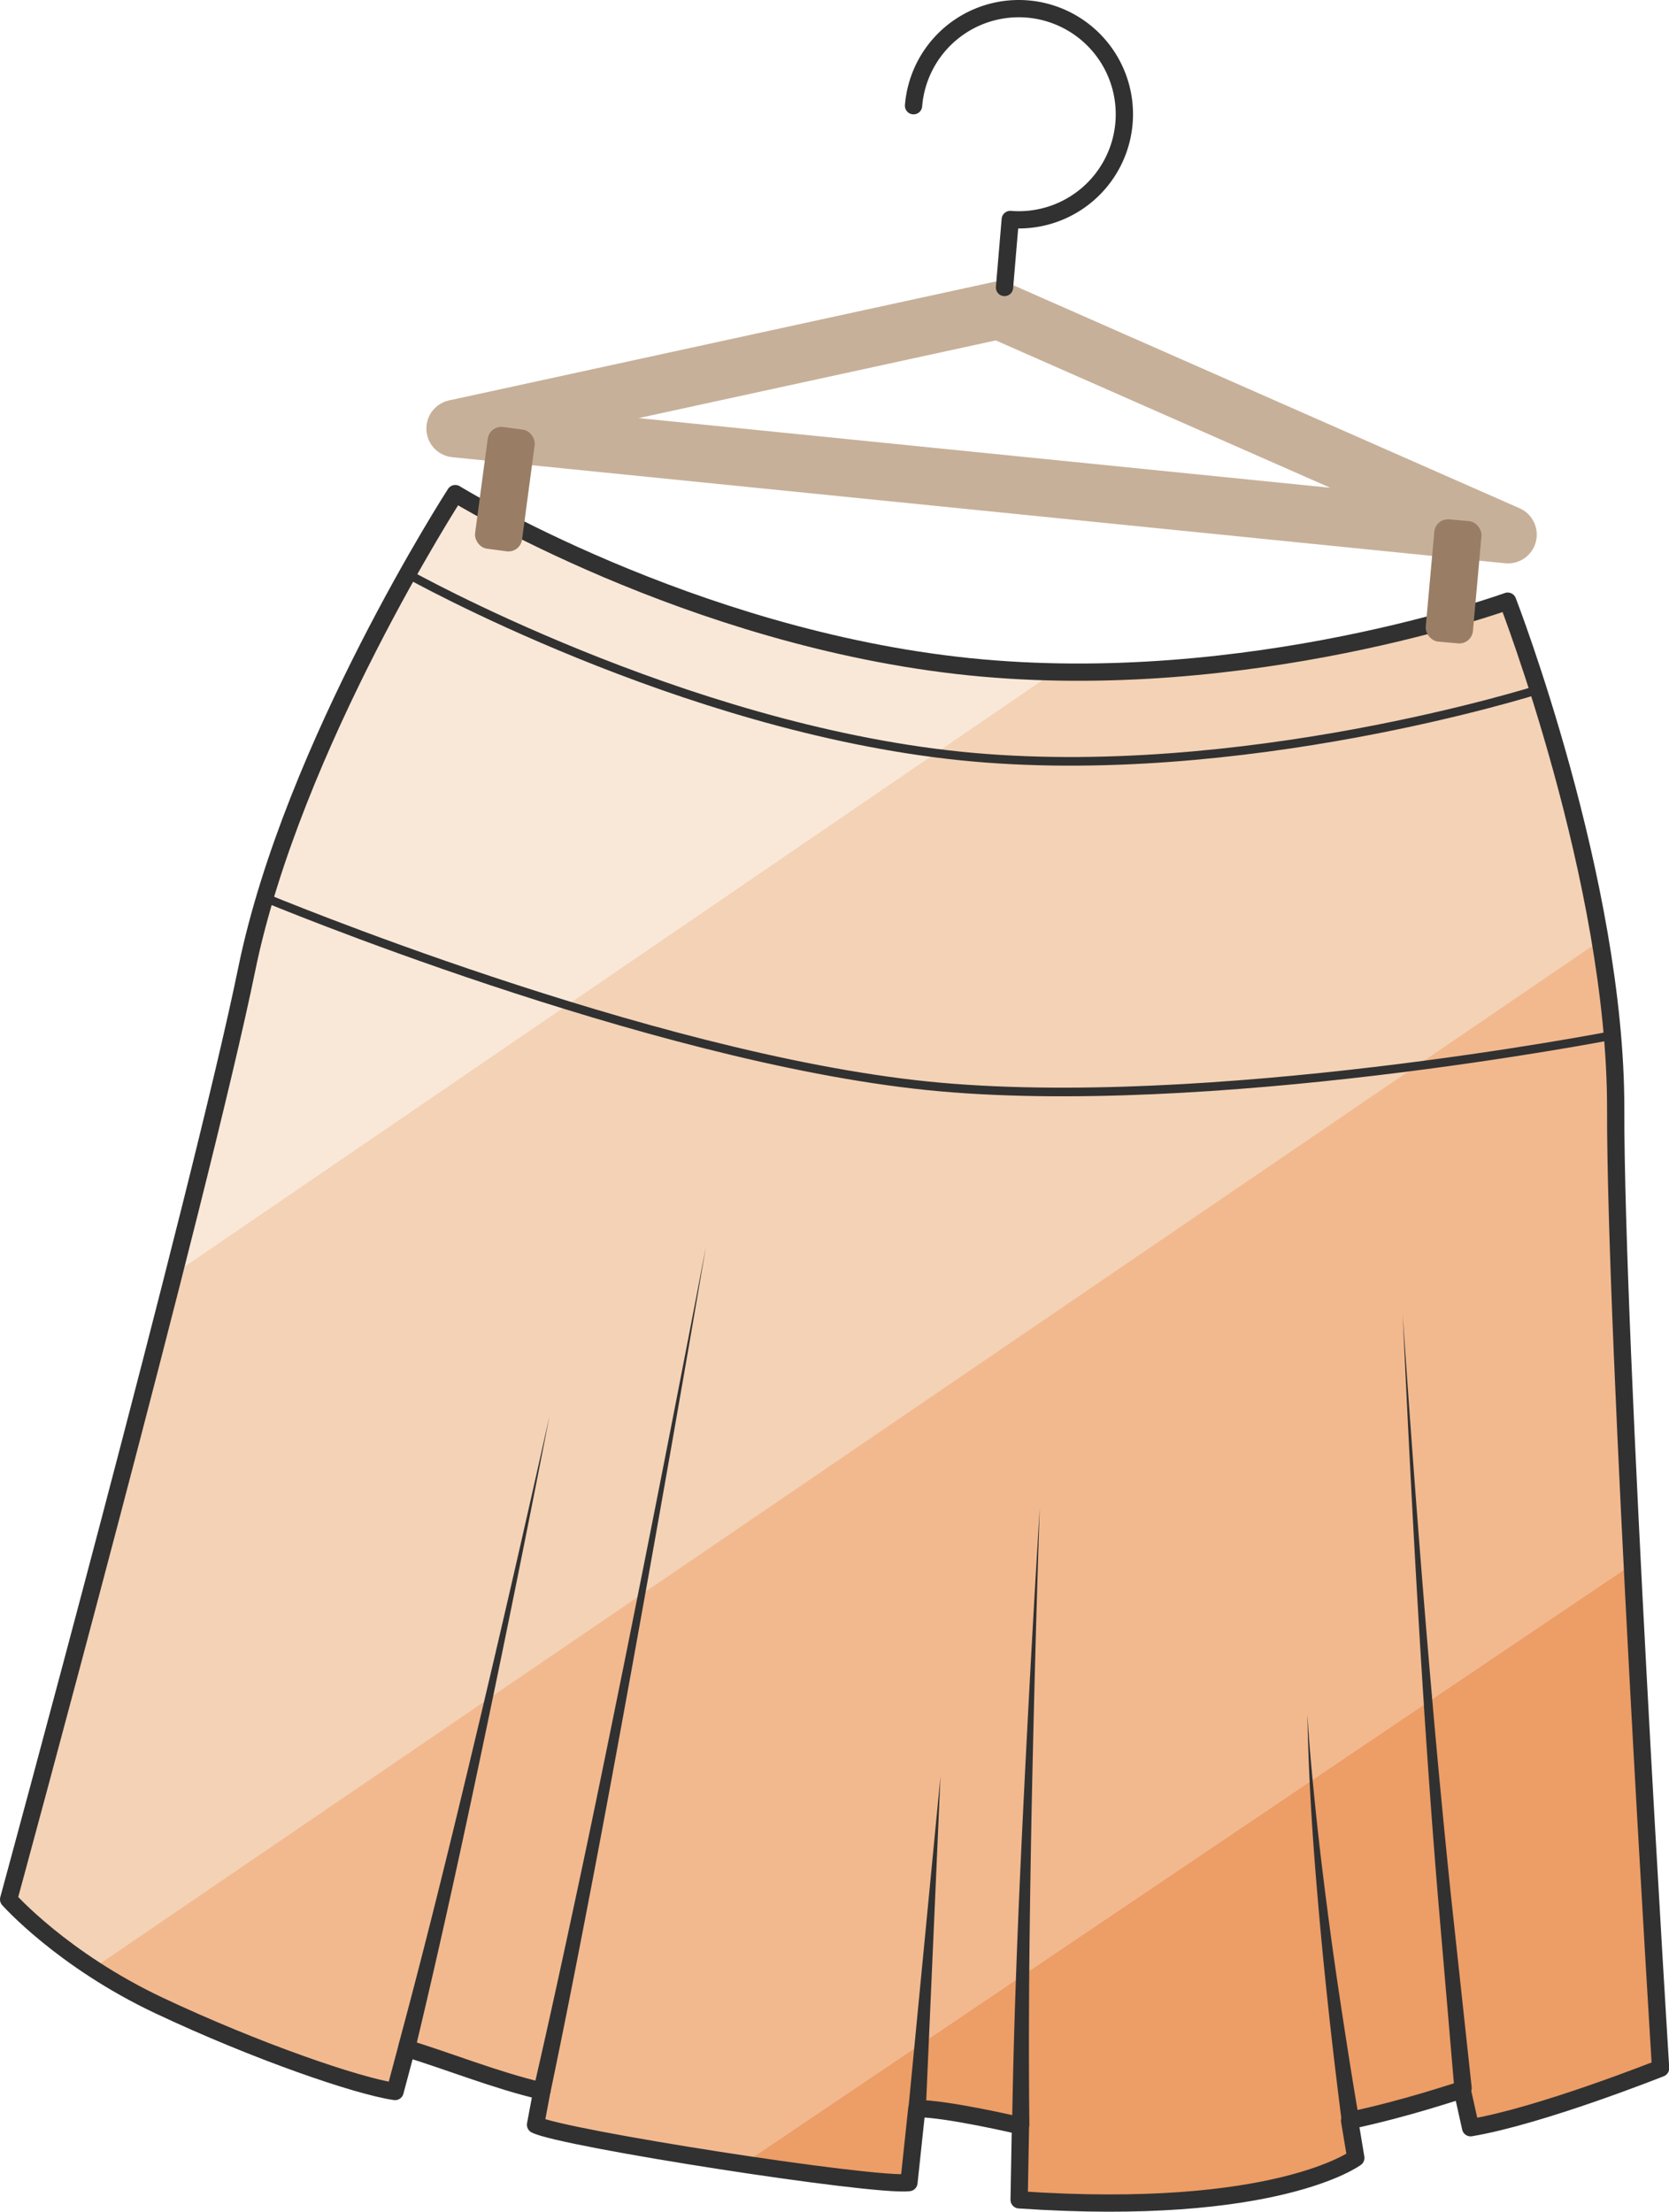 <svg id="Vrstva_1" data-name="Vrstva 1" xmlns="http://www.w3.org/2000/svg" viewBox="0 0 289.9 384.12"><defs><style>.cls-1{fill:#f9e8d8;}.cls-2{fill:#ecc5c9;stroke:#000;}.cls-2,.cls-6,.cls-8,.cls-9{stroke-linecap:round;stroke-linejoin:round;}.cls-2,.cls-8{stroke-width:3px;}.cls-3{fill:#f4d2b5;}.cls-4{fill:#f2b98f;}.cls-5{fill:#ed9d66;}.cls-6,.cls-8,.cls-9{fill:none;}.cls-6,.cls-8{stroke:#313131;}.cls-6{stroke-width:1.5px;}.cls-7{fill:#313131;}.cls-9{stroke:#c7b099;stroke-width:10px;}.cls-10{fill:#997e65;}</style></defs><path class="cls-1" d="M290.62,382.38l-1.08-6.48c10.38-2.21,18.45-5.09,19.57-5.32l1.46,6.56c12.2-2.05,32.95-10.34,32.95-10.34S335.64,240,335.73,200.26,317,112,317,112s-44.9,16.35-93.51,11.38h0c-48.61-5-89.27-30.06-89.27-30.06S105.88,137.08,97.94,176,56.62,337.48,56.62,337.48,65.91,348,82.74,355.91s34.48,14,41,14.94l2-7.49c6.87,2.05,15.65,5.59,23.5,7.4l-1.1,5.86c4.63,2.35,58.7,10.78,64.86,10.05l1.37-12.87c5.27,0,18,3.05,18,3.05l-.1,12.8C276.79,392.71,290.62,382.38,290.62,382.38Z" transform="translate(-54.98 -7.94)"/><path class="cls-2" d="M223.44,123.39" transform="translate(-54.98 -7.94)"/><path class="cls-3" d="M85.21,229.19c-12.5,49.16-28.59,108.29-28.59,108.29S65.91,348,82.74,355.91s34.48,14,41,14.94l2-7.49c6.87,2.05,15.65,5.59,23.5,7.4l-1.1,5.86c4.63,2.35,58.7,10.78,64.86,10.05l1.37-12.87c5.27,0,18,3.05,18,3.05l-.1,12.8c44.61,3.06,58.44-7.27,58.44-7.27l-1.08-6.48c10.38-2.21,18.45-5.09,19.57-5.32l1.46,6.56c12.2-2.05,32.95-10.34,32.95-10.34S335.64,240,335.73,200.26,317,112,317,112,281,125.09,238.66,124.3" transform="translate(-54.98 -7.94)"/><path class="cls-4" d="M71.45,349.61a96.22,96.22,0,0,0,11.29,6.3c16.84,7.94,34.48,14,41,14.94l2-7.49c6.87,2.05,15.65,5.59,23.5,7.4l-1.1,5.86c4.63,2.35,58.7,10.78,64.86,10.05l1.37-12.87c5.27,0,18,3.05,18,3.05l-.1,12.8c44.61,3.06,58.44-7.27,58.44-7.27l-1.08-6.48c10.38-2.21,18.45-5.09,19.57-5.32l1.46,6.56c12.2-2.05,32.95-10.34,32.95-10.34S335.64,240,335.73,200.26a176.42,176.42,0,0,0-2.65-29.06" transform="translate(-54.98 -7.94)"/><path class="cls-5" d="M184.5,383.5c13.27,2,25.68,3.5,28.44,3.17l1.37-12.87c5.27,0,18,3.05,18,3.05l-.1,12.8c44.61,3.06,58.44-7.27,58.44-7.27l-1.08-6.48c10.38-2.21,18.45-5.09,19.57-5.32l1.46,6.56c12.2-2.05,32.95-10.34,32.95-10.34s-2.69-43.32-4.91-87.25" transform="translate(-54.98 -7.94)"/><path class="cls-6" d="M335.14,187.75S264.59,201.48,216,196.51h0c-48.62-5-115.09-32.7-115.09-32.7" transform="translate(-54.98 -7.94)"/><path class="cls-6" d="M322.29,127.68s-51.85,16.52-100.46,11.56h0c-48.61-5-96-31.61-96-31.61" transform="translate(-54.98 -7.94)"/><path class="cls-7" d="M150.42,253.87q-5.35,27.56-11.1,55c-3.84,18.32-7.8,36.61-12.18,54.83a1.5,1.5,0,0,1-2.92-.7v0h0c4.86-18,9.3-36.22,13.63-54.41S146.36,272.14,150.42,253.87Z" transform="translate(-54.98 -7.94)"/><path class="cls-7" d="M177.6,224.44q-6.25,36.74-12.9,73.41c-2.22,12.23-4.46,24.45-6.8,36.66s-4.71,24.4-7.26,36.58a1.5,1.5,0,1,1-2.93-.62v0c2.79-12.09,5.41-24.23,8-36.38s5.06-24.32,7.53-36.49Q170.61,261,177.6,224.44Z" transform="translate(-54.98 -7.94)"/><path class="cls-7" d="M218.34,316.42l-2.53,57.5a1.5,1.5,0,0,1-3-.13v-.11Z" transform="translate(-54.98 -7.94)"/><path class="cls-7" d="M235.58,269.84q-.89,26.75-1.43,53.51c-.33,17.84-.58,35.69-.37,53.5h0a1.5,1.5,0,0,1-3,0v0c.29-17.88,1-35.72,1.87-53.55S234.49,287.65,235.58,269.84Z" transform="translate(-54.98 -7.94)"/><path class="cls-7" d="M298.62,236.24c1.54,22.41,3.2,44.81,5.16,67.18q1.47,16.77,3.2,33.52l3.62,33.49a1.5,1.5,0,1,1-3,.33v0l-2.87-33.57q-1.38-16.8-2.46-33.62C300.82,281.11,299.66,258.68,298.62,236.24Z" transform="translate(-54.98 -7.94)"/><path class="cls-7" d="M282.07,305.68c.35,5.88.92,11.74,1.53,17.59s1.34,11.69,2.1,17.53,1.61,11.65,2.5,17.46S290,369.88,291,375.68h0a1.5,1.5,0,0,1-3,.51s0-.05,0-.07c-.74-5.85-1.45-11.7-2.09-17.56s-1.24-11.73-1.76-17.6-1-11.74-1.36-17.63S282.17,311.57,282.07,305.68Z" transform="translate(-54.98 -7.94)"/><path class="cls-8" d="M290.48,382.72l-1.08-6.48c10.38-2.21,18.45-5.09,19.56-5.32l1.46,6.56c12.21-2.05,33-10.34,33-10.34s-7.88-126.84-7.8-166.53-18.76-88.26-18.76-88.26-44.9,16.36-93.52,11.39h0c-48.62-5-89.28-30.07-89.28-30.07s-28.28,43.76-36.23,82.64S56.48,337.82,56.48,337.82s9.29,10.49,26.12,18.43,34.48,14,41,14.94l2-7.49c6.87,2.06,15.65,5.6,23.5,7.41l-1.1,5.85c4.62,2.36,58.7,10.79,64.86,10.05l1.37-12.86c5.27,0,18,3,18,3L232,390C276.65,393.06,290.48,382.72,290.48,382.72Z" transform="translate(-54.98 -7.94)"/><polyline class="cls-9" points="173.49 53.89 79.06 74.43 261.93 92.85 173.49 53.89"/><path class="cls-8" d="M229.46,57.87l1-11.81a18.34,18.34,0,1,0-16.8-19.76" transform="translate(-54.98 -7.94)"/><rect class="cls-10" x="138.56" y="82.24" width="8.23" height="21.32" rx="2.38" transform="translate(-41.42 -26.02) rotate(7.61)"/><rect class="cls-10" x="303.35" y="98.24" width="8.23" height="21.32" rx="2.38" transform="translate(-43.96 -35.09) rotate(5.15)"/></svg>